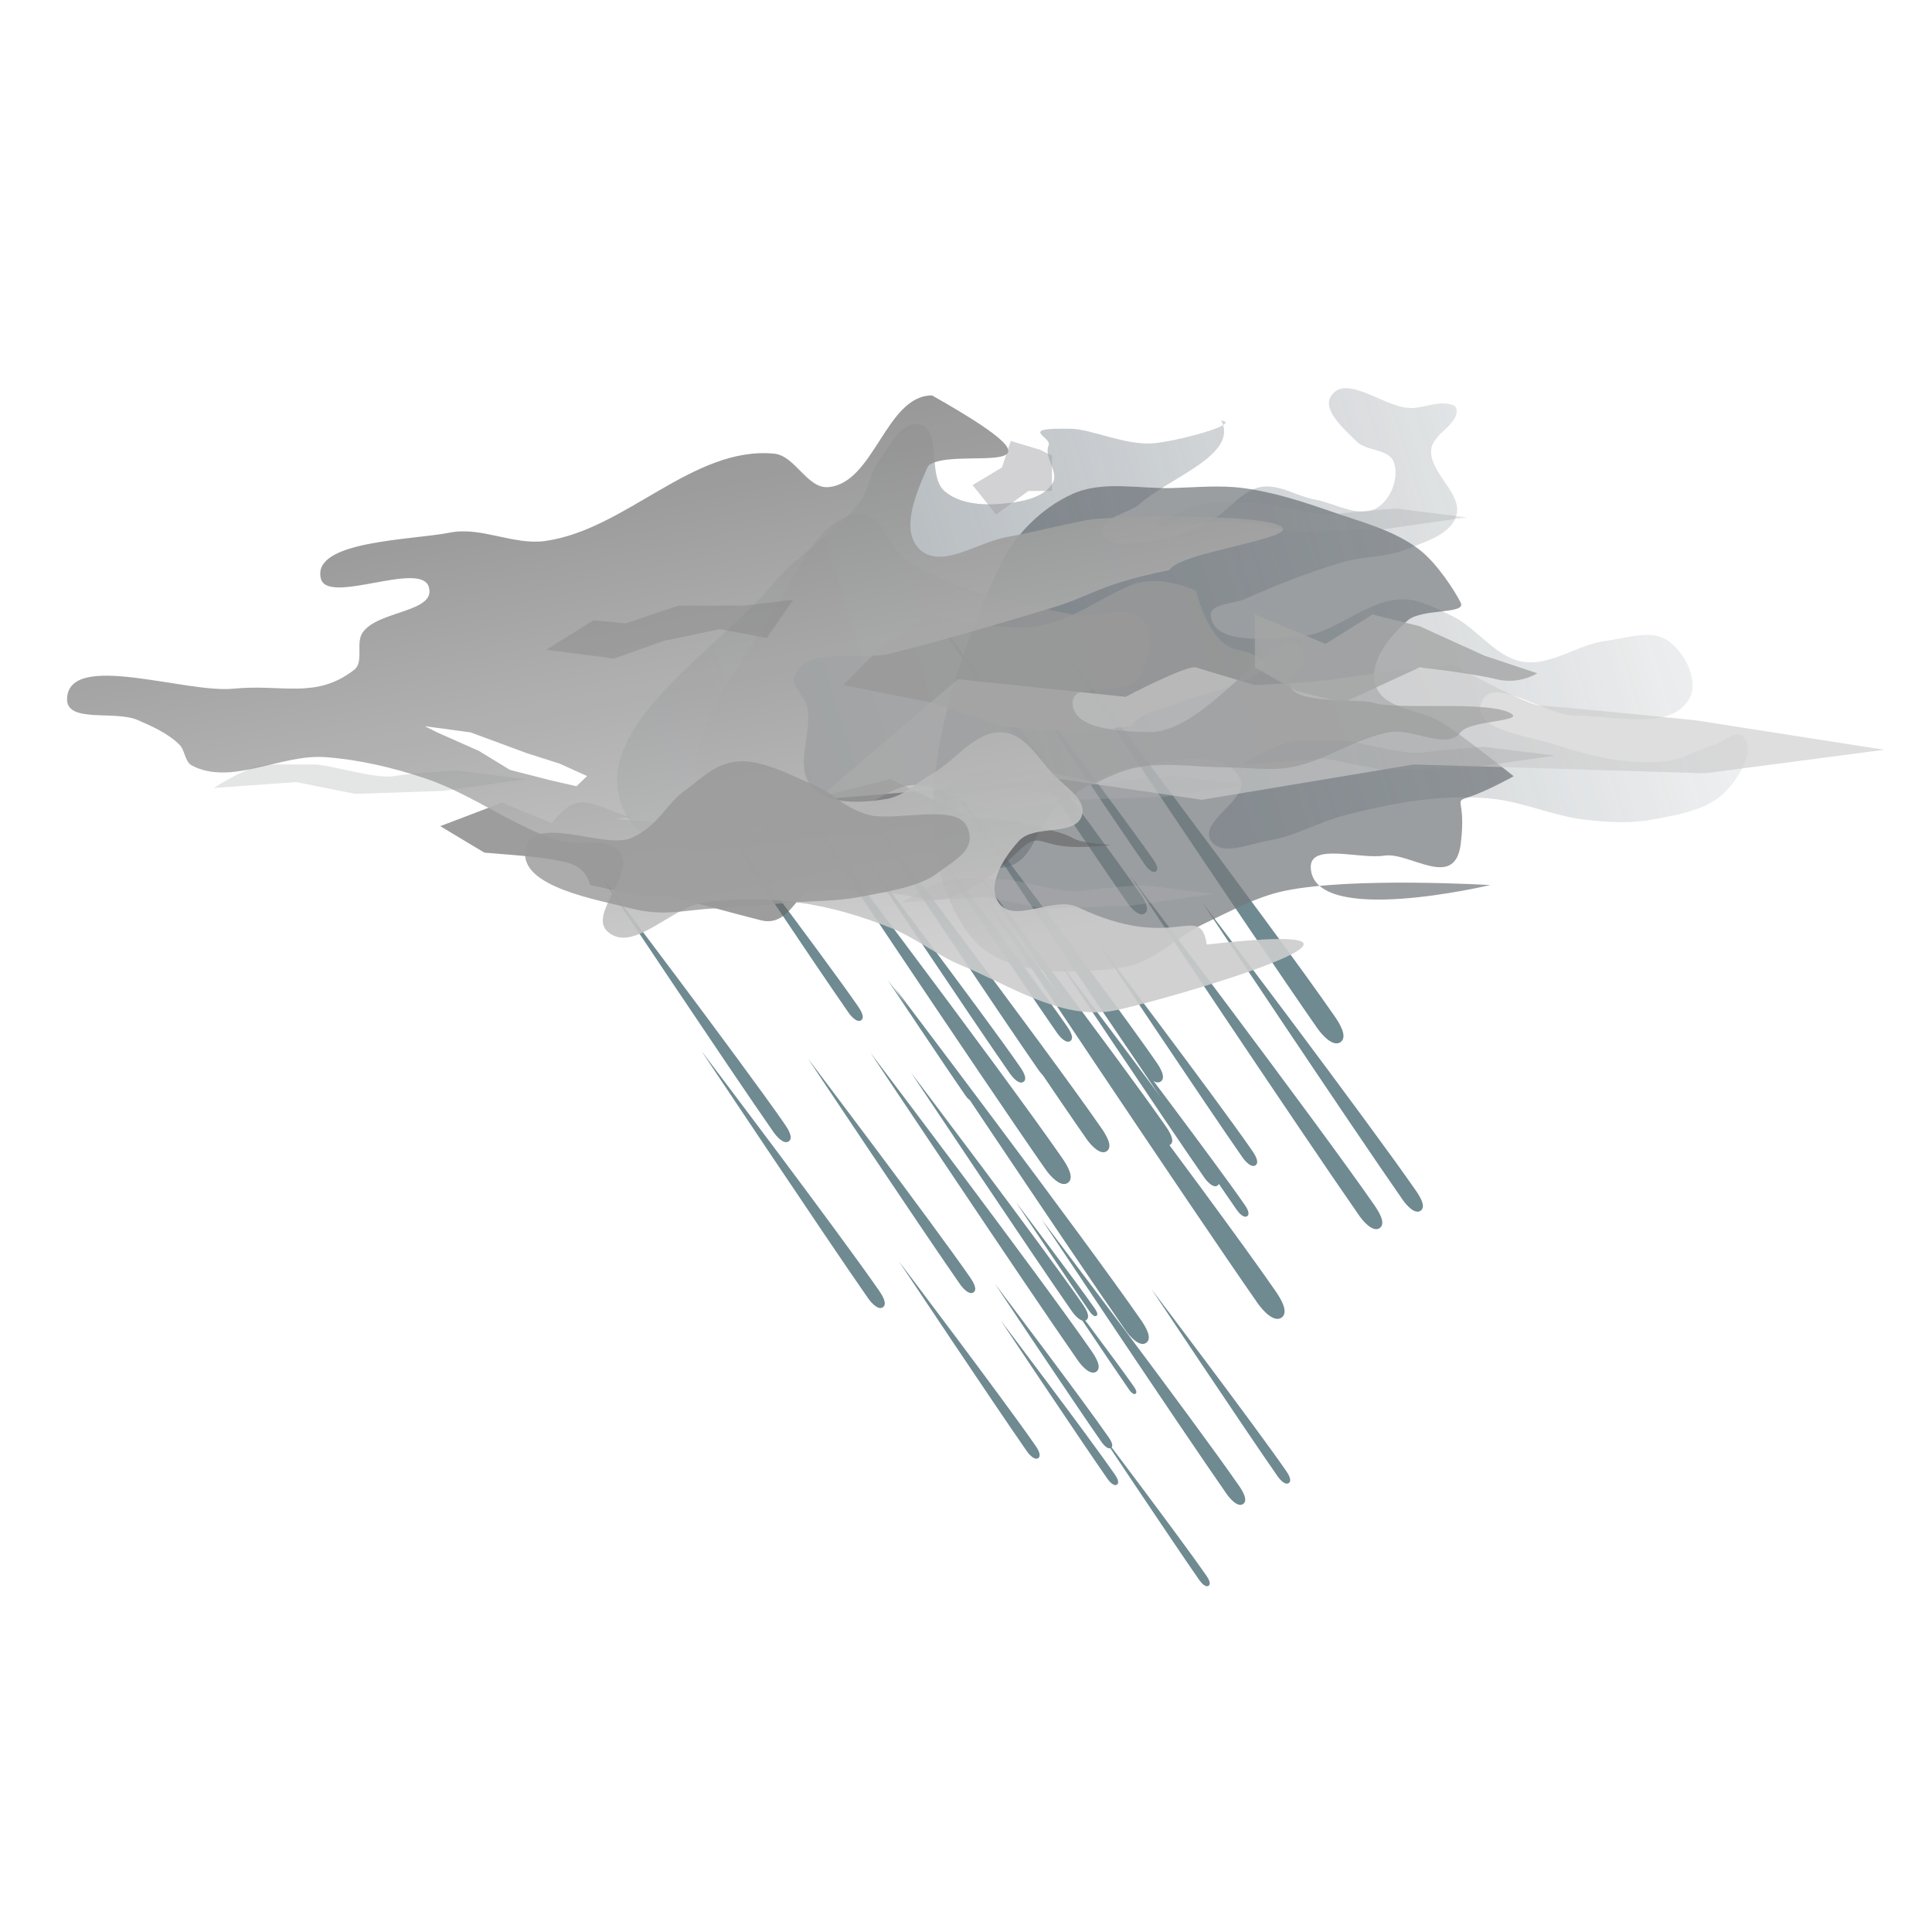 <svg xmlns="http://www.w3.org/2000/svg" viewBox="0 0 110 110"><defs><filter id="a" width="1.176" y="-.105" x="-.088" height="1.211" color-interpolation-filters="sRGB"><feGaussianBlur stdDeviation="1.831"/></filter><filter id="n" width="1.223" y="-.468" x="-.111" height="1.936" color-interpolation-filters="sRGB"><feGaussianBlur stdDeviation=".985"/></filter><filter id="b" color-interpolation-filters="sRGB"><feGaussianBlur stdDeviation="1.037"/></filter><filter id="d" width="1.13" y="-.183" x="-.065" height="1.365" color-interpolation-filters="sRGB"><feGaussianBlur stdDeviation=".987"/></filter><filter id="e" width="1.058" y="-.137" x="-.029" height="1.274" color-interpolation-filters="sRGB"><feGaussianBlur stdDeviation=".697"/></filter><filter id="f" width="1.081" y="-.32" x="-.041" height="1.64" color-interpolation-filters="sRGB"><feGaussianBlur stdDeviation="1.549"/></filter><filter id="g" width="1.119" y="-.143" x="-.059" height="1.287" color-interpolation-filters="sRGB"><feGaussianBlur stdDeviation="1.635"/></filter><filter id="m" width="1.555" y="-.3" x="-.277" height="1.599" color-interpolation-filters="sRGB"><feGaussianBlur stdDeviation=".788"/></filter><filter id="h" color-interpolation-filters="sRGB"><feGaussianBlur stdDeviation="1.886"/></filter><filter id="j" width="1.241" y="-.354" x="-.121" height="1.709" color-interpolation-filters="sRGB"><feGaussianBlur stdDeviation="1.919"/></filter><filter id="k" width="1.268" y="-.428" x="-.134" height="1.857" color-interpolation-filters="sRGB"><feGaussianBlur stdDeviation="1.352"/></filter><filter id="l" width="1.066" y="-.348" x="-.033" height="1.696" color-interpolation-filters="sRGB"><feGaussianBlur stdDeviation=".366"/></filter><linearGradient id="c" y2="460.25" gradientUnits="userSpaceOnUse" x2="-652.09" gradientTransform="translate(89.602 -96.747)" y1="502.75" x1="-788.48"><stop offset="0" stop-color="#57646d"/><stop offset="1" stop-color="#57646d" stop-opacity="0"/></linearGradient><linearGradient id="i" y2="226.34" gradientUnits="userSpaceOnUse" x2="-1066.5" gradientTransform="translate(401.03 131.82)" y1="282.49" x1="-1055.3"><stop offset="0" stop-color="#ccc"/><stop offset="1" stop-color="gray"/></linearGradient></defs><g fill="#6f8a91"><path d="M34.279 49.973s7.291 10.943 9.762 14.485c.194.278.601.723.874.521.27-.198-.046-.7-.236-.975-2.423-3.496-10.4-14.031-10.4-14.031zM51.872 61.071s6.842 10.269 9.16 13.593c.183.261.565.679.821.49.253-.187-.043-.658-.222-.916-2.273-3.28-9.759-13.167-9.759-13.167zM50.831 48.609s6.199 9.303 8.3 12.315c.164.237.51.615.743.444.229-.17-.04-.596-.201-.83-2.06-2.972-8.842-11.93-8.842-11.93zM50.535 55.792s3.325 4.99 4.452 6.607c.088.127.274.33.399.237.123-.09-.021-.32-.108-.445-1.105-1.594-4.743-6.399-4.743-6.399zM45.23 45.363s10.678 16.025 14.296 21.213c.285.408.881 1.059 1.281.764.395-.291-.067-1.026-.347-1.429-3.548-5.12-15.23-20.548-15.23-20.548zM57.004 52.269s4.94 7.415 6.615 9.815c.132.189.408.49.593.353.182-.134-.032-.474-.16-.66-1.642-2.37-7.048-9.508-7.048-9.508zM53.918 44.388s8.347 12.53 11.176 16.586c.223.318.69.828 1.002.597.308-.228-.053-.802-.271-1.117-2.774-4.003-11.907-16.066-11.907-16.066z"/><path d="M48.791 45.453s9.757 14.645 13.064 19.385c.26.373.805.968 1.17.698.36-.266-.061-.937-.316-1.305-3.243-4.68-13.918-18.778-13.918-18.778zM50.935 56.228s9.825 14.745 13.154 19.52c.262.375.811.974 1.18.702.362-.267-.063-.944-.32-1.314-3.265-4.711-14.014-18.908-14.014-18.908zM60.041 36.343s11.167 16.76 14.952 22.187c.298.426.921 1.107 1.34.798.412-.304-.07-1.073-.363-1.494-3.71-5.355-15.929-21.491-15.929-21.491zM51.703 46.225s6.336 9.51 8.483 12.589c.17.242.523.628.76.453.235-.172-.04-.609-.205-.848-2.106-3.038-9.038-12.194-9.038-12.194zM53.037 34.857s8.33 12.501 11.153 16.549c.221.318.687.826.999.596.307-.227-.053-.8-.27-1.115-2.768-3.994-11.882-16.03-11.882-16.03zM64.323 49.824s9.76 14.65 13.069 19.394c.26.373.805.968 1.17.698.361-.266-.06-.938-.316-1.306-3.244-4.68-13.923-18.786-13.923-18.786zM62.363 53.463s6.256 9.391 8.377 12.431c.167.24.516.62.75.448.232-.17-.04-.601-.203-.838-2.079-3-8.924-12.04-8.924-12.04zM58.223 38.9s5.205 7.812 6.969 10.341c.139.199.43.516.625.372.192-.141-.033-.5-.17-.696-1.73-2.496-7.424-10.018-7.424-10.018zM57.842 68.442s3.146 4.721 4.212 6.25c.084.12.26.312.377.225.117-.086-.02-.302-.102-.421-1.045-1.508-4.487-6.054-4.487-6.054zM56.254 51.42S67.716 68.624 71.6 74.192c.306.438.946 1.137 1.375.82.424-.312-.072-1.101-.372-1.534-3.809-5.496-16.349-22.058-16.349-22.058zM63.7 58.923s5.013 7.523 6.712 9.959c.133.191.413.497.601.358.185-.136-.031-.481-.163-.67-1.665-2.404-7.15-9.647-7.15-9.647zM48.863 48.307s6.454 9.687 8.641 12.823c.172.246.533.64.775.461.238-.175-.041-.62-.21-.863-2.145-3.095-9.206-12.421-9.206-12.421z"/><path d="M55.303 49.192S63.068 60.846 65.7 64.618c.207.297.64.77.932.556.286-.212-.05-.746-.253-1.04-2.58-3.723-11.075-14.942-11.075-14.942zM56.649 73.098s4.533 6.805 6.07 9.008c.12.173.374.45.544.324.167-.124-.03-.436-.148-.607-1.506-2.174-6.466-8.725-6.466-8.725zM65.573 73.417s5.353 8.035 7.168 10.636c.142.205.441.531.642.383.198-.146-.034-.514-.174-.716-1.779-2.567-7.636-10.303-7.636-10.303zM60.281 73.177s3 4.503 4.016 5.96c.08.115.248.298.36.215.111-.082-.019-.289-.097-.402-.997-1.438-4.279-5.773-4.279-5.773zM59.313 69.439s7.865 11.804 10.53 15.625c.21.3.649.78.943.562.29-.214-.05-.755-.255-1.052-2.614-3.771-11.218-15.135-11.218-15.135zM56.98 75.186s4.537 6.808 6.074 9.012c.121.174.375.45.544.325.168-.124-.028-.436-.147-.607-1.507-2.175-6.47-8.73-6.47-8.73zM51.183 71.82s5.438 8.163 7.281 10.805c.145.208.449.54.653.39.2-.15-.035-.524-.177-.729-1.807-2.608-7.757-10.466-7.757-10.466z"/><path d="M62.351 81.16s4.432 6.651 5.934 8.805c.118.169.365.44.531.317.164-.121-.028-.426-.144-.593-1.472-2.125-6.32-8.529-6.32-8.529zM49.567 59.947s8.816 13.23 11.803 17.514c.235.337.727.874 1.058.63.325-.24-.056-.846-.287-1.18-2.929-4.226-12.574-16.964-12.574-16.964zM45.997 60.265s6.468 9.708 8.66 12.85c.172.247.534.642.776.463.239-.176-.041-.621-.21-.865-2.15-3.102-9.226-12.448-9.226-12.448zM39.933 59.832s7.09 10.64 9.492 14.085c.188.27.584.703.85.507.262-.193-.045-.681-.23-.949-2.356-3.4-10.112-13.643-10.112-13.643zM40.209 45.632s6.05 9.08 8.1 12.02c.161.23.5.6.726.433.224-.165-.038-.582-.196-.81-2.01-2.901-8.63-11.643-8.63-11.643zM60.079 54.448s6.339 9.514 8.487 12.595c.169.242.523.628.76.453.235-.173-.04-.61-.205-.848-2.107-3.04-9.042-12.2-9.042-12.2zM68.459 51.388S76.98 64.18 79.869 68.32c.227.325.703.845 1.023.61.315-.233-.054-.82-.277-1.14-2.832-4.088-12.156-16.402-12.156-16.402z"/></g><path d="M-639.68 410.16c2.676 3.585 8.703 3.41 13.132 2.778 2.647-.378 4.651-2.65 7.071-3.788 2.221-1.044 4.417-2.272 6.819-2.778 5.768-1.216 17.678-.505 17.678-.505s-15.248 3.642-15.405-1.515c-.065-2.13 4.208-.68 6.313-1.01 2.188-.344 6.061 3.03 6.566-1.01.505-4.041-.758-3.536.758-4.041 1.515-.505 3.788-1.768 3.788-1.768s-3.947-3.164-6.061-4.546c-1.862-1.217-5.159-1.156-5.808-3.283-.605-1.98 1.213-4.2 2.777-5.556 1.207-1.046 5.051-.505 4.546-1.515-.505-1.01-2.018-3.37-3.535-4.546-2.176-1.686-4.977-2.378-7.576-3.283-2.47-.858-4.985-1.68-7.577-2.02-2.003-.262-4.041-.06-6.06 0-2.866.084-5.971-.67-8.587.505-2.715 1.22-5.065 3.612-6.313 6.314-4.426 9.583-8.84 23.108-2.526 31.567z" opacity=".85" filter="url(#a)" fill="#76797e" transform="translate(479.315 -218.699) scale(.663)"/><path d="M-656.47 379.9c2.21-2.652 5.51-4.321 7.5-7.143.675-.958.74-2.266 1.429-3.214.94-1.296 2.015-3.595 3.571-3.215 1.976.483.602 4.386 2.143 5.715 1.29 1.113 3.303 1.228 5 1.071 1.54-.142 3.5-.452 4.286-1.785.547-.93-.793-2.229-.358-3.215.327-.74-2.82-1.535 1.965-1.428 1.717.038 4.612 1.42 6.964 1.25 2.065-.15 7.767-1.693 5.893-1.965 1.547 2.944-4.485 4.927-6.964 7.143-1.012.905-3.548 1.184-3.215 2.5.356 1.404 2.843.843 4.286.714 1.763-.157 3.419-.99 5-1.785 1.534-.77 2.597-2.549 4.286-2.857 1.562-.286 3.08.787 4.643 1.071 1.772.322 3.816 1.648 5.357.714 1.191-.722 1.916-2.623 1.428-3.928-.429-1.148-2.35-.916-3.214-1.786-1.05-1.059-3.002-2.71-2.143-3.929 1.32-1.871 4.497 1.02 6.786 1.072 1.078.025 2.153-.547 3.214-.357.262.046.64.101.714.357.389 1.333-2.017 2.189-2.142 3.571-.185 2.026 2.767 3.778 2.142 5.715-.527 1.634-2.7 2.2-4.285 2.857-1.683.697-3.606.571-5.357 1.071-2.935.838-5.775 1.995-8.572 3.214-.976.426-2.98.371-2.857 1.429.295 2.553 4.934 1.93 7.5 1.786 3.158-.177 5.766-3.177 8.929-3.215 1.505-.018 2.928.777 4.285 1.429 2.173 1.044 3.694 3.533 6.072 3.929 2.42.402 4.707-1.486 7.143-1.786 1.772-.218 3.897-1.029 5.357 0 1.446 1.02 2.696 3.482 1.785 5-1.671 2.786-6.393 1.4-9.643 1.428-2.76.024-7.35-3.693-8.214-1.07-.767 2.327 4.11 2.776 6.429 3.57 2.963 1.015 6.165 1.693 9.285 1.43 1.501-.128 2.848-.984 4.286-1.43.828-.256 1.894-1.333 2.5-.714 1.133 1.157-.326 3.457-1.428 4.643-1.566 1.684-4.17 2.076-6.429 2.5-1.872.351-3.821.212-5.714 0-2.67-.3-5.188-1.486-7.858-1.786-1.774-.199-3.579-.167-5.357 0-2.533.24-5.037.787-7.5 1.429-2.185.57-4.199 1.781-6.428 2.143-1.645.267-4.105 1.406-5 0-1.059-1.662 3.453-3.633 2.5-5.357-1.393-2.52-5.734-1.558-8.572-1.072-2.623.45-5.08 1.89-7.143 3.572-1.642 1.34-1.928 4.297-3.928 5-3.46 1.215-7.095-1.909-10.714-2.5-7.435-1.216-19.236 4.647-22.5-2.143-3.39-7.053 7.848-13.631 12.857-19.643z" opacity=".85" filter="url(#b)" fill="url(#c)" transform="translate(479.315 -218.699) scale(.663)"/><path d="M-650.54 388.69l7.576 1.515 6.061 2.02 6.06.506 5.052-.505s.505-1.01 2.525-1.516c2.02-.505 1.01-.505 3.03-1.01 2.02-.505 4.546-1.515 4.546-1.515l1.515-1.01s0-1.01-2.525-1.515c-2.525-.506-3.535-5.051-3.535-5.051s-3.03-1.515-5.556-.505c-2.526 1.01-5.051 3.03-8.081 3.535-3.03.505-9.092-1.01-9.092-1.01l-4.545 3.03z" opacity=".9" filter="url(#d)" fill="#999" transform="translate(479.315 -218.699) scale(.663)"/><path d="M-685.14 400.81l5.303-2.02 4.293 1.767s1.01-1.515 2.273-1.767c1.263-.253 3.788 1.262 4.798 1.262 1.01 0-5.555 0 3.03.505 8.587.506 8.335 1.516 8.082.253-.252-1.263-3.283-4.04.758-3.283l4.04.758 6.061-1.516 6.819 3.283 3.03.253s4.546.758 5.809 1.515c1.262.758 5.808.505 1.262.758s-3.788-1.768-6.313.757-5.303 3.788-6.566 3.788-4.04-.757-6.314-.757-4.04-.505-5.05.252c-1.01.758-1.768 2.778-3.788 2.273-2.02-.505-7.577-2.02-7.577-2.02h-2.525l-4.546-1.01s-.252-1.263-1.515-1.768c-1.263-.505-4.546-.758-4.546-.758l-3.03-.252z" opacity=".8" filter="url(#e)" fill="#666" transform="translate(479.315 -218.699) scale(.663)"/><path d="M-640.69 388.19l14.395 1.515s5.303-2.778 6.06-2.525c.759.252 5.052 1.515 5.052 1.515s5.555-.253 6.818-.505c1.263-.253 10.102-1.263 10.102-1.263s6.566 3.536 7.576 3.536 13.385 1.262 13.385 1.262l16.162 2.526-15.405 2.02-16.415-.505-8.586-.252-18.183 3.03-12.122-1.768-20.96 1.768z" opacity=".8" filter="url(#f)" fill="#ccc" transform="translate(479.315 -218.699) scale(.663)"/><path d="M-662.15 399.8c2.264 3.141 7.82.76 11.617 0 2.146-.43 3.875-2.42 6.06-2.525 2.288-.11 4.288 1.793 6.567 2.02 1.683.168 3.407-.103 5.05-.505 2.643-.647 4.906-2.516 7.577-3.03 2.48-.478 5.05 0 7.576 0 1.852 0 3.73.312 5.556 0 2.991-.513 5.594-2.519 8.586-3.031 1.991-.341 4.844 1.613 6.061 0 .738-.979 5.379-.91 4.347-1.571-1.864-1.195-9.819-.266-11.923-.955-1.358-.444-10.389.506-5.709-3.387-1.086-6.283-7.788 6.016-13.484 5.913-2.345-.042-6.588-.18-6.566-2.526.018-1.97 4.346-.464 5.556-2.02 1.038-1.336 1.587-3.75.505-5.05-1.297-1.559-4.073-.109-6.061-.506-4.856-.97-9.916-1.965-14.142-4.545-1.626-.993-2.136-4.074-4.04-4.041-3.455.06-5.307 4.607-7.072 7.576-3.264 5.492-9.796 13-6.06 18.183z" opacity=".8" filter="url(#g)" fill="#999" transform="translate(479.315 -218.699) scale(.663)"/><path d="M-642.91 363.82c-3.965.006-4.956 7.538-8.906 7.875-1.811.154-2.847-2.705-4.656-2.875-6.979-.654-12.715 6.529-19.656 7.5-2.722.38-5.492-1.255-8.188-.719-3.29.655-11.877.684-11.08 3.942.565 2.313 8.562-1.56 9.268.715.686 2.207-4.395 2.02-5.688 3.937-.614.91.147 2.513-.718 3.188-3.289 2.561-6.21 1.199-10.357 1.62-4.137.42-14.185-3.277-14.3.88-.057 2.108 4.131.965 6.063 1.812 1.272.558 2.612 1.143 3.594 2.125.49.49.448 1.458 1.062 1.781 3.379 1.776 7.63-.991 11.438-.719 2.911.209 5.794.89 8.563 1.813 3.991 1.33 7.44 4.029 11.438 5.344 1.73.569 4.303-.432 5.344 1.062 1.308 1.88-2.79 5.278-1.063 6.781 2.16 1.88 5.388-2.078 8.219-2.5 2.708-.403 5.505-.363 8.219 0 2.69.36 5.319 1.158 7.843 2.157 2.13.842 3.946 2.344 6.063 3.218 4.142 1.711 8.448 4.633 12.875 3.938 3.295-.517 29.652-8.142 8.219-5.719-.623-3.792-2.662.815-11.094-3.219-2.044-.977-5.506 1.497-6.782-.375-1.06-1.555.49-3.974 1.782-5.343 1.319-1.4 4.825-.314 5.375-2.157.415-1.392-1.517-2.492-2.5-3.562-1.26-1.37-2.428-3.411-4.282-3.563-2.34-.19-4.05 2.405-6.093 3.563-1.298.735-2.436 1.908-3.907 2.156-2.142.361-4.99.526-6.437-1.094-1.51-1.689.087-4.564-.375-6.78-.208-.997-1.55-1.952-1.063-2.845 1.341-2.46 5.5-1.103 8.219-1.78 4.68-1.169 9.319-2.545 13.938-3.938 3.352-1.012 3.94-1.986 10-3.22.923-1.57 11.124-2.709 9.62-3.736-1.696-1.16-14.758-.935-16.776-.544-2.27.439-4.505 1.035-6.782 1.437-2.486.439-5.677 2.81-7.5 1.063-1.727-1.656-.248-4.968.72-7.157 1.99-1.868 14.25 1.8.343-6.062zm-43.562 28.406l3.938.531 4.812 1.781 2.844.907 2.344 1.062-.907.875-2.312-.531-3.406-.875-2.657-1.625-3.593-1.594z" opacity=".95" filter="url(#h)" fill="url(#i)" transform="translate(479.315 -218.699) scale(.663)"/><path d="M-668.72 407.88c2.819.73 4.797.087 7.071 0s4.462-.336 6.566-.505 3.942-.096 6.061-.505c2.12-.41 5.029-.839 6.566-2.02s3.493-2.026 2.525-4.041c-.967-2.015-6.39-.302-8.586-1.01-2.196-.709-2.695-1.737-4.546-2.526-1.85-.788-4.565-2.23-6.566-2.02-2 .21-3.012 1.438-4.545 2.525-1.534 1.088-2.227 3.01-4.546 4.041s-8.45-2.184-9.091 1.01c-.642 3.194 6.272 4.32 9.091 5.051z" opacity=".9" filter="url(#j)" fill="#999" transform="translate(479.315 -218.699) scale(.663)"/><path d="M-615.18 382.63l6.06 2.525 4.042-2.525 4.04 1.01 5.556 2.526 4.546 1.515s-1.516 1.01-3.536.505-6.566-1.01-6.566-1.01l-6.566 3.03-4.04-1.01-3.536-2.02z" opacity=".9" filter="url(#k)" fill="#a6a7a7" transform="translate(479.315 -218.699) scale(.663)"/><path d="M-642.71 398.04l7.071-.505 5.05 1.01 7.577-.252 7.071-1.01-6.06-.758s-3.789.252-5.304.505c-1.515.252-5.556-1.01-6.819-1.01h-3.788c-1.767 0-4.798 2.02-4.798 2.02z" opacity=".5" filter="url(#l)" fill="#b3b3b3" transform="translate(479.315 -218.699) scale(.663)"/><path d="M-639.43 371.52l2.525-1.515.758-2.273 2.525.758 1.01.505v3.03h-2.02l-2.778 2.02z" opacity=".673" filter="url(#m)" fill="#9c9ea0" transform="translate(479.315 -218.699) scale(.663)"/><path d="M-616.19 395.51l7.071-.505 5.05 1.01 7.577-.252 7.071-1.01-6.06-.758s-3.789.252-5.304.505c-1.515.252-5.556-1.01-6.819-1.01h-3.788c-1.767 0-4.798 2.02-4.798 2.02zM-623.77 375.05l7.071-.505 5.05 1.01 7.577-.252 7.071-1.01-6.06-.758s-3.789.252-5.304.505c-1.515.252-5.556-1.01-6.819-1.01h-3.788c-1.767 0-4.798 2.02-4.798 2.02z" opacity=".5" filter="url(#l)" fill="#959798" transform="translate(479.315 -218.699) scale(.663)"/><path d="M-645.49 407.38l7.071-.505 5.05 1.01 7.577-.252 7.071-1.01-6.06-.758s-3.789.252-5.304.505c-1.515.252-5.556-1.01-6.819-1.01h-3.788c-1.767 0-4.798 2.02-4.798 2.02z" opacity=".5" filter="url(#l)" fill="#b3b3b3" transform="translate(479.315 -218.699) scale(.663)"/><path d="M-704.58 397.53l7.071-.505 5.05 1.01 7.577-.252 7.071-1.01-6.06-.758s-3.789.252-5.304.505c-1.515.252-5.556-1.01-6.819-1.01h-3.788c-1.767 0-4.798 2.02-4.798 2.02z" opacity=".5" filter="url(#l)" fill="#959798" transform="translate(479.315 -218.699) scale(.663)"/><path d="M-676.04 385.66l4.04-2.525 2.779.252 4.545-1.515h5.556l4.293-.505-2.273 3.283-4.04-.758-4.798 1.01-4.293 1.516z" opacity=".6" filter="url(#n)" fill="gray" transform="translate(479.315 -218.699) scale(.663)"/></svg>